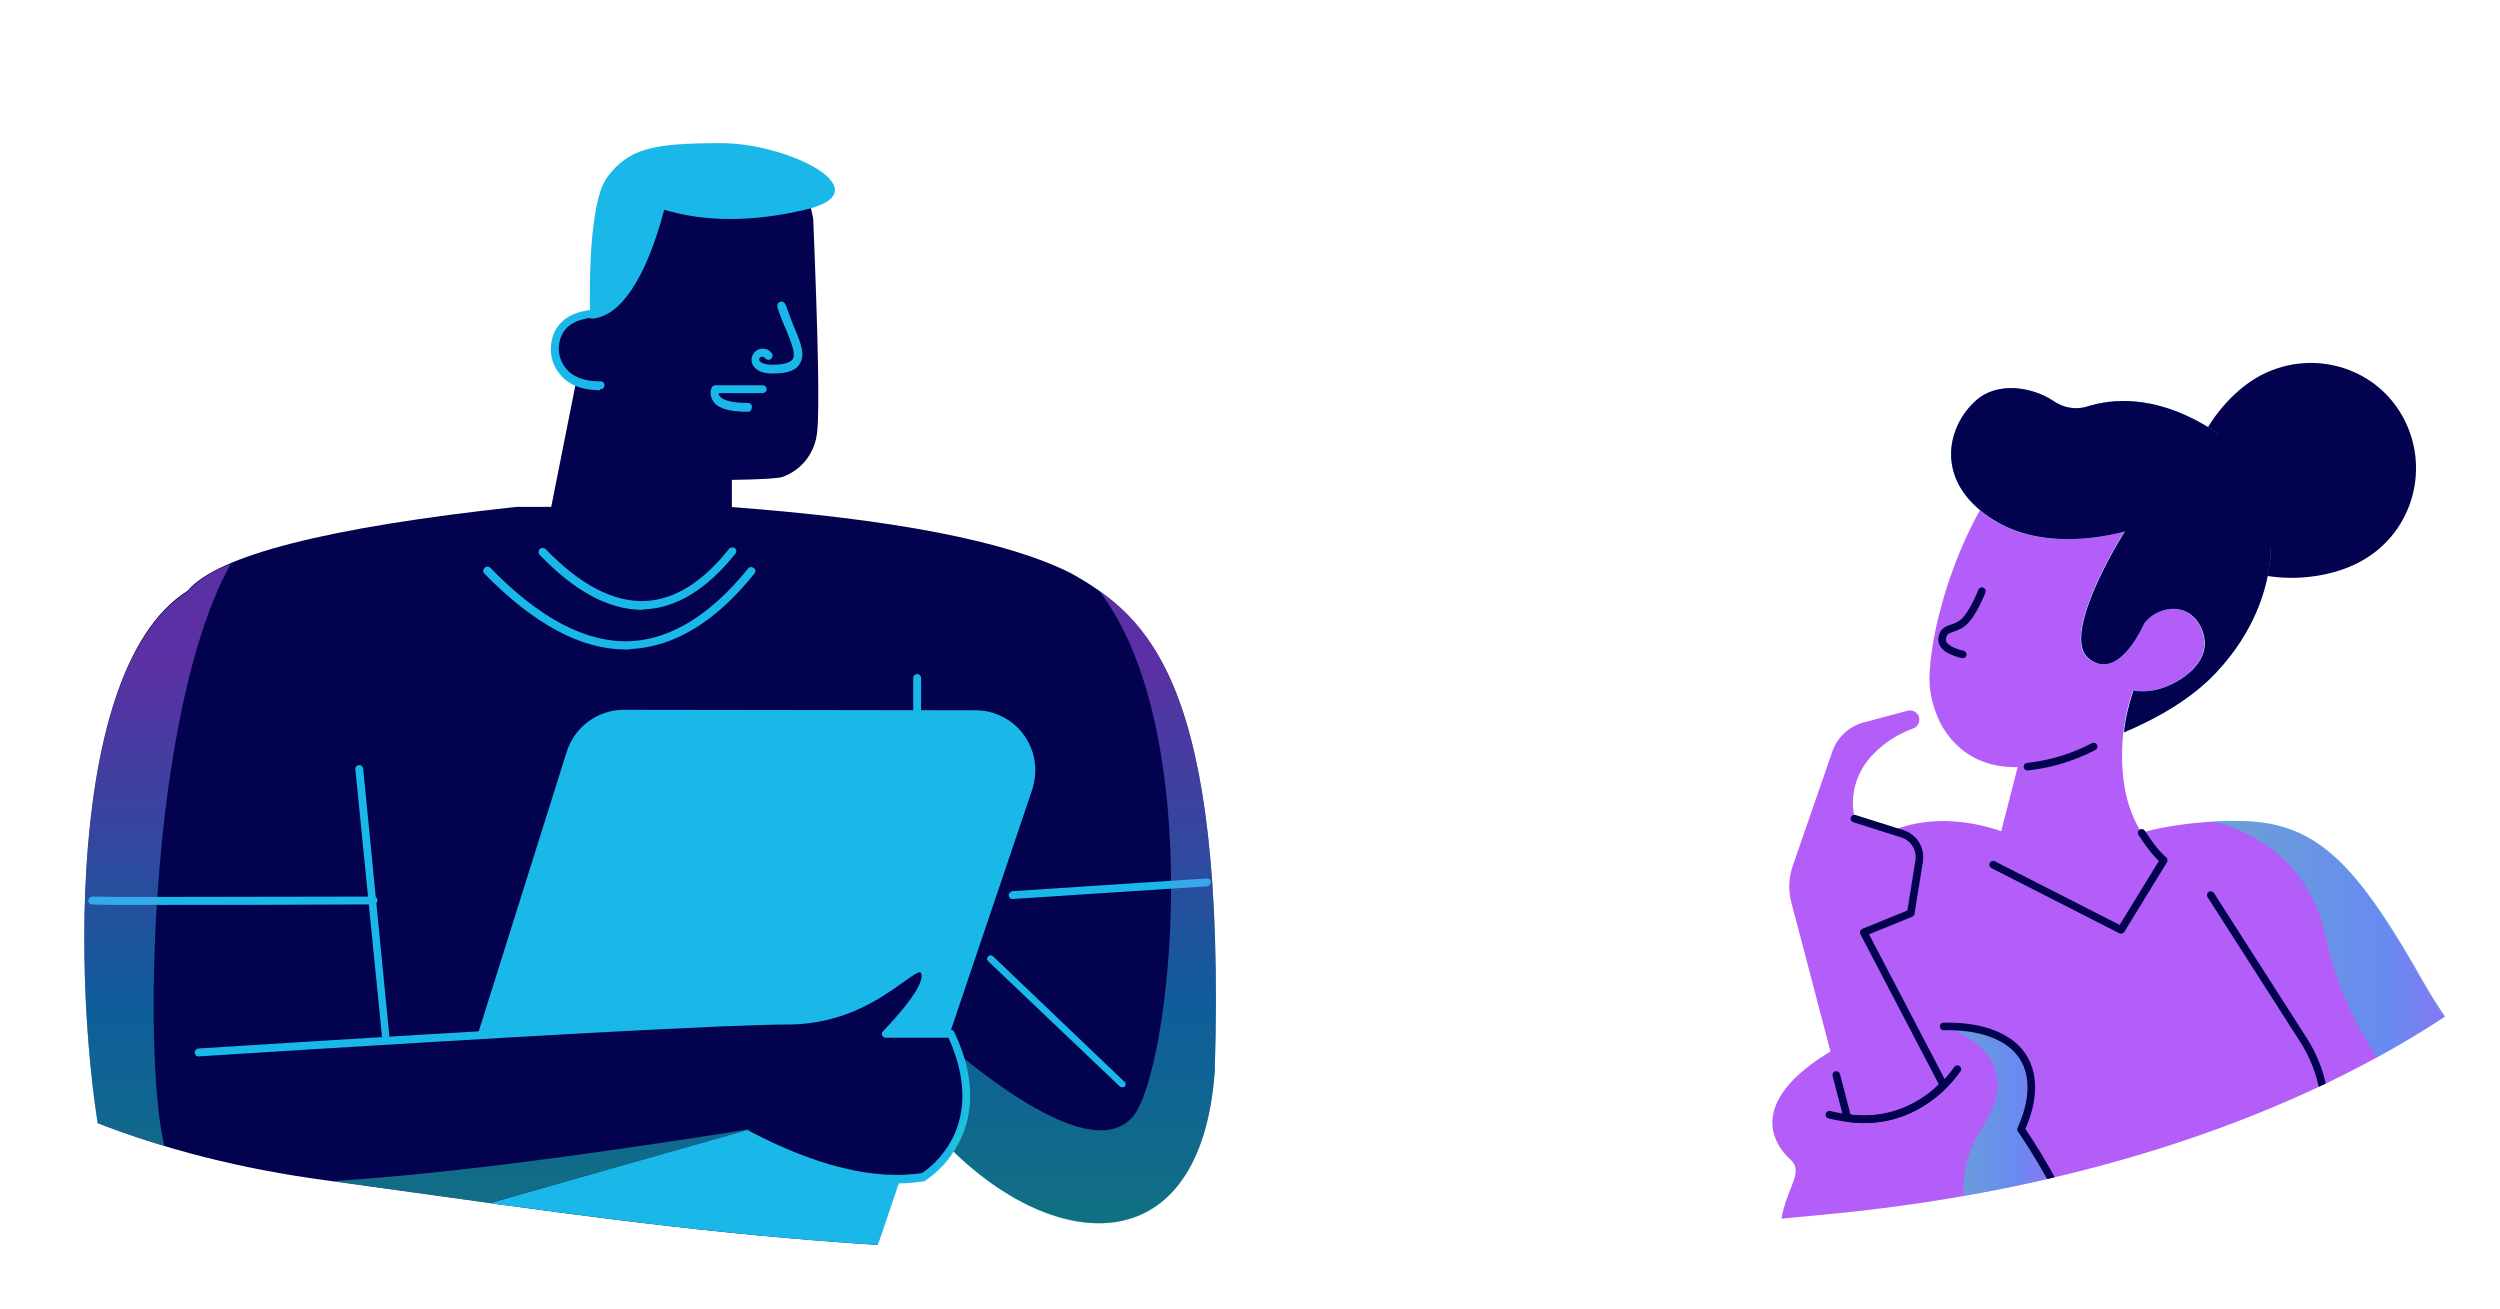 <?xml version="1.0" encoding="UTF-8"?> <svg xmlns="http://www.w3.org/2000/svg" xmlns:xlink="http://www.w3.org/1999/xlink" version="1.1" id="Layer_1" x="0px" y="0px" viewBox="0 0 510 267" style="enable-background:new 0 0 510 267;" xml:space="preserve"> <style type="text/css"> .st0{clip-path:url(#SVGID_00000120527391061014444030000002218806509142766218_);} .st1{clip-path:url(#SVGID_00000025435253440504231050000009210133599146731944_);} .st2{fill:#02024E;} .st3{fill:#B45EF9;} .st4{fill:none;stroke:#02024E;stroke-width:1.55;stroke-linecap:round;stroke-linejoin:round;} .st5{opacity:0.5;fill:url(#SVGID_00000103955663865079144970000003795795284485448602_);enable-background:new ;} .st6{fill:#B45EF9;stroke:#02024E;stroke-width:1.55;stroke-linecap:round;stroke-linejoin:round;} .st7{fill:#1AB8E8;} .st8{fill:none;stroke:#02024E;stroke-width:0.51;stroke-linecap:round;stroke-linejoin:round;} .st9{opacity:0.5;fill:url(#SVGID_00000169548991952938271290000014152139358846338992_);enable-background:new ;} .st10{fill-rule:evenodd;clip-rule:evenodd;fill:#02024E;} .st11{fill-rule:evenodd;clip-rule:evenodd;fill:#1AB8E8;} .st12{opacity:0.5;} .st13{fill:url(#SVGID_00000140715525762505199400000003332456252018911120_);} </style> <g> <defs> <rect id="SVGID_1_" y="-0.4" width="510" height="267.8"></rect> </defs> <clipPath id="SVGID_00000180331205015602894090000014537844845689090949_"> <use xlink:href="#SVGID_1_" style="overflow:visible;"></use> </clipPath> <g style="clip-path:url(#SVGID_00000180331205015602894090000014537844845689090949_);"> <g> <defs> <path id="SVGID_00000031919182972468793690000003805112830125071264_" d="M549.4,142c-11.2,53.3-82,96.2-174.4,105.5 c-37.2,3.7-70,5.8-97.2,7c-95.4,4.2-144.6-4.6-211.2-13.7c-69.9-9.3-116-47.5-106.7-88c0.2-0.7,0.4-1.5,0.5-2.2 c13.8-53,80.1-82.7,94.7-88.9C171,0.2,239-5.3,280.5,3.1c45.9,9.4,54.4,36.4,116.9,53c18.9,5,38,8.4,57.4,10.4 c60.8,6.3,102.3,38.8,95,73.9L549.4,142L549.4,142L549.4,142z"></path> </defs> <clipPath id="SVGID_00000111191563137960668180000004441338907196772279_"> <use xlink:href="#SVGID_00000031919182972468793690000003805112830125071264_" style="overflow:visible;"></use> </clipPath> <g style="clip-path:url(#SVGID_00000111191563137960668180000004441338907196772279_);"> <g> <path class="st2" d="M460.6,76.9c-10.3,5.9-18.3,21.6-12.4,31.9c5.9,10.3,23.5,11.4,33.8,5.5s13.9-19,8.1-29.4 S471,71,460.6,76.9L460.6,76.9L460.6,76.9z"></path> <path class="st3" d="M516.4,232c5.8,9.6,7.9,18.6-0.4,27.4H364.2c-4.1-14.6,5.2-19.1,1-22.9c-1.8-1.6-3-3.6-3.5-5.9 c-1.8-9.9,14.1-17.4,14.9-17.8l0.2-0.1c-1.6-4.4-3.1-9.4-4.5-14.2c-3.7-12.7,3.4-26.4,16.2-29.9l1-0.3c8.3-2,16,0.1,21,2.1 h24.9c5.1-2.1,20.5-4.1,28.8-2.1c10.9,2.6,18.3,11.1,30.1,32C500.8,211.8,510.5,222.2,516.4,232L516.4,232L516.4,232z"></path> <path class="st4" d="M451,182.6l19,29.7c5.5,8.7,5.9,19.7,0.9,28.7c-2.2,3.9-2.5,8.6-0.9,12.9l2.1,5.5"></path> <path class="st3" d="M382.2,153.8c-3.5,3.5-5,8.5-3.8,13.3l9.8,3.1c2.4,0.8,3.8,3.1,3.4,5.6l-1.7,10.6l-9.6,3.9l16.2,31 l0.1,0.1c-2.3,2.4-5.1,4.3-8.2,5.5c-3.6,1.4-7.5,1.9-11.4,1.3c-1.7-6.4-8.9-34.1-11.6-44.2c-0.6-2.4-0.5-5,0.3-7.3l8.1-23.4 c1-2.9,3.4-5.1,6.3-5.9l9-2.4c1-0.3,2.1,0.3,2.4,1.3v0.1c0.2,0.9-0.3,1.9-1.2,2.2C387.3,149.7,384.5,151.4,382.2,153.8 L382.2,153.8L382.2,153.8z"></path> <linearGradient id="SVGID_00000179639715688237018890000008294955679854799248_" gradientUnits="userSpaceOnUse" x1="3610.31" y1="-132.373" x2="3640.01" y2="-132.373" gradientTransform="matrix(-1 0 0 -1 4036.41 101.98)"> <stop offset="0" style="stop-color:#B45EF9"></stop> <stop offset="0.5" style="stop-color:#1AB8E8"></stop> <stop offset="1" style="stop-color:#21E6AD"></stop> </linearGradient> <path style="opacity:0.5;fill:url(#SVGID_00000179639715688237018890000008294955679854799248_);enable-background:new ;" d=" M426.1,259.4c-3.2-14-13.8-29-13.8-29c1.5-3.3,3.4-9.2,0.8-14.1c-2.7-5.1-9.5-7.1-16.6-6.9c0,0,18,5,8,20.4s2.2,29.6,2.2,29.6 H426.1L426.1,259.4z"></path> <path class="st4" d="M426.1,259.4c-3.2-14-13.8-29-13.8-29c1.5-3.3,3.4-9.2,0.8-14.1c-2.7-5.1-9.5-7.1-16.6-6.9"></path> <path class="st6" d="M378.3,167l9.8,3.1c2.4,0.8,3.8,3.1,3.4,5.6l-1.7,10.6l-9.6,3.9l16.2,31l0.1,0.1c-2.3,2.4-5.1,4.3-8.2,5.5 c-3.6,1.4-7.5,1.9-11.4,1.3l-2.3-8.8"></path> <path class="st4" d="M399.3,218.1c-2.7,3.9-6.5,6.9-10.9,8.7c-5.8,2.4-12,1.4-15.2,0.6"></path> <path class="st3" d="M433.3,159.8c-0.9-6.4-0.3-12.8,1.8-18.8v-0.1c2.1,0.3,4.2,0.1,6.1-0.6c3.3-1.1,8.7-4.5,8.5-9.3 c-0.1-2.3-1.5-5.5-4.5-6.5c-2.9-0.9-6.1,0.3-7.9,2.7c0,0-5.2,12.1-11.3,7.1c-5-4.1,3.6-19.8,7.4-25.9 c-5.2,1.4-17.4,3.6-26.9-2.4c-0.9-0.6-1.8-1.2-2.6-1.9c-8,14.3-11.1,31.1-10.1,37c0.4,2.5,1.2,4.9,2.4,7.1 c3.9,6.5,9.8,8.4,15.4,8.3l-5.1,19.9l26.1,13.3l8.7-14.2C437,171.3,434.1,165.8,433.3,159.8L433.3,159.8L433.3,159.8z"></path> <path class="st4" d="M427.1,152.3c-4.2,2.2-8.8,3.6-13.5,4.1 M406.6,176.4l26.1,13.3l8.7-14.2c-1.8-1.6-3.2-3.6-4.5-5.6"></path> <path class="st7" d="M399,87.6c0.9-2.3,2.3-4.3,4.1-5.9c4.5-4,11.6-2.7,15.8,0.1c2,1.4,4.6,1.9,7,1.1c4.8-1.5,13.3-2.4,24,3.9 c16.8,9.9,18.1,33.6,2.1,50.5c-4.8,5.1-11.6,9.1-18.7,12.1c0.3-2.9,1-5.7,1.9-8.4v-0.1c2.1,0.3,4.2,0.1,6.1-0.6 c3.3-1.1,8.7-4.5,8.5-9.3c-0.1-2.3-1.5-5.5-4.5-6.5c-2.9-0.9-6.1,0.3-7.9,2.7c0,0-5.2,12.1-11.3,7.1c-5-4.1,3.6-19.8,7.4-25.9 c-5.2,1.4-17.4,3.6-26.9-2.4C397.9,100.5,396.8,93.2,399,87.6L399,87.6L399,87.6z"></path> <path class="st2" d="M399,87.6c0.9-2.3,2.3-4.3,4.1-5.9c4.5-4,11.6-2.7,15.8,0.1c2,1.4,4.6,1.9,7,1.1c4.8-1.5,13.3-2.4,24,3.9 c16.8,9.9,18.1,33.6,2.1,50.5c-4.8,5.1-11.6,9.1-18.7,12.1c0.3-2.9,1-5.7,1.9-8.4v-0.1c2.1,0.3,4.2,0.1,6.1-0.6 c3.3-1.1,8.7-4.5,8.5-9.3c-0.1-2.3-1.5-5.5-4.5-6.5c-2.9-0.9-6.1,0.3-7.9,2.7c0,0-5.2,12.1-11.3,7.1c-5-4.1,3.6-19.8,7.4-25.9 c-5.2,1.4-17.4,3.6-26.9-2.4C397.9,100.5,396.8,93.2,399,87.6L399,87.6L399,87.6z"></path> <path class="st8" d="M452.6,88.7c6.8,5.2,10.4,13.1,10.5,21.7"></path> <path class="st4" d="M404.3,120.6c0,0-1.8,4.7-3.8,6.4c-2.1,1.7-3.9,0.8-4.3,3.2s4.2,3.3,4.2,3.3"></path> <linearGradient id="SVGID_00000117664199811889403550000007611029390612616077_" gradientUnits="userSpaceOnUse" x1="3514.925" y1="-111.36" x2="3585.31" y2="-111.36" gradientTransform="matrix(-1 0 0 -1 4036.41 101.98)"> <stop offset="0" style="stop-color:#B45EF9"></stop> <stop offset="0.5" style="stop-color:#1AB8E8"></stop> <stop offset="1" style="stop-color:#21E6AD"></stop> </linearGradient> <path style="opacity:0.5;fill:url(#SVGID_00000117664199811889403550000007611029390612616077_);enable-background:new ;" d=" M498.5,234.4c-9.1-13.2-19.6-22.9-24.1-43.5c-4.5-20.5-23.3-23.3-23.3-23.3c4.8-0.3,9.6-0.2,13.2,0.7 c10.9,2.6,18.3,11.1,30.1,32c6.5,11.6,16.2,22,22,31.7c5.8,9.8,7.9,18.6-0.4,27.4h-21.5C498.2,255,505.5,244.4,498.5,234.4 L498.5,234.4z"></path> <path class="st10" d="M105.4,103.4h43.3c33.7,2.5,56.9,7,69.9,13.6c15.5,8.8,31.6,22,29.2,101.6c-2.9,39.2-32.3,37.3-54,15.6 c-13.3,15.2-7.3-5.2-14.8,19.7c-5.9,9.2-14.5,39.9-46.2,39.9s-53.3-4.6-64.7-13.9v-25.7c-26.1,8-41.4,3.4-45.9-13.7 c-6.7-25.7-10.9-103.1,16.1-120C44.2,113.4,66.5,107.6,105.4,103.4L105.4,103.4L105.4,103.4z"></path> <path class="st7" d="M71.7,255.1c-0.5,0-0.8-0.4-0.8-0.8c0-0.4,0.3-0.7,0.6-0.8l80.7-22.9c0.2-0.1,0.4-0.1,0.6,0.1 c13.7,7.2,25.6,10.1,35.3,8.6c1.5-1,13.6-9.4,5.4-27.6h-12.8c-0.5,0-0.8-0.4-0.8-0.8c0-0.2,0.1-0.4,0.3-0.6 c8.7-9.1,8-11.4,7.6-11.9c-0.3-0.4-2.3,1.1-3.7,2.1c-4.4,3.1-11.9,8.5-23.4,8.5s-52.2,2.2-120.1,6.5c-0.5,0.1-0.8-0.3-0.9-0.7 c0-0.5,0.3-0.8,0.7-0.9c68-4.3,108.4-6.5,120.2-6.5c11,0,18.2-5.1,22.4-8.2c2.7-2,4.7-3.4,6-1.8c1.7,2.1-0.3,6-6.4,12.7H194 c0.3,0,0.6,0.2,0.7,0.5c5.1,10.7,3.2,18.4,0.7,22.9c-1.6,3-3.9,5.5-6.7,7.4c-0.1,0.1-0.2,0.1-0.3,0.1 c-10,1.6-22.2-1.3-36.2-8.6l-80.3,22.7L71.7,255.1L71.7,255.1z"></path> <path class="st7" d="M78.8,212.9c-0.4,0-0.8-0.3-0.8-0.7L72.5,157c-0.1-0.5,0.3-0.9,0.7-0.9c0.5-0.1,0.8,0.3,0.9,0.7v0.1 l5.4,55.2C79.6,212.5,79.3,212.9,78.8,212.9C78.8,212.9,78.7,212.9,78.8,212.9z"></path> <path class="st7" d="M33.2,184.6c-9.9,0-13.6,0-14.4-0.1c-0.5,0-0.8-0.4-0.8-0.8s0.4-0.8,0.8-0.8h0.1c1.5,0.1,19.8,0.1,57.2,0 c0.5-0.1,0.9,0.3,0.9,0.7s-0.3,0.9-0.7,0.9h-0.2C57.2,184.6,42.9,184.6,33.2,184.6L33.2,184.6L33.2,184.6z M187.1,157.6 c-0.5,0-0.8-0.4-0.8-0.8v-18.5c0-0.5,0.4-0.8,0.8-0.8s0.8,0.4,0.8,0.8v18.5C188,157.3,187.6,157.6,187.1,157.6z M127.7,132.5 c-9.2,0-18.8-5.2-28.8-15.4c-0.4-0.3-0.4-0.8-0.1-1.2s0.8-0.4,1.2-0.1l0.1,0.1c10,10.3,19.6,15.3,28.5,14.9 c8.3-0.4,16.4-5.4,24-14.8c0.3-0.4,0.8-0.4,1.2-0.1c0.4,0.3,0.4,0.8,0.1,1.1c-7.9,9.9-16.5,15-25.2,15.4 C128.8,132.5,127.7,132.5,127.7,132.5z"></path> <path class="st11" d="M152.4,231.3c11.5,6,21.6,9.1,30.4,9.1h0.9l-4.1,12.1c-1.7,5-6.4,8.3-11.6,8.3H98.5 c-6.2,0-11.5-4.7-12.1-10.9L152.4,231.3L152.4,231.3z M199,144.9c6.8,0,12.2,5.5,12.2,12.2c0,1.3-0.2,2.6-0.6,3.9l-16.8,49.7 h-13c6.6-6.9,9.1-11.3,7.6-13c-0.1-0.2-0.4-0.3-0.6-0.4h-0.1c-2.9,0-10.9,10.6-27.1,10.6c-8.5,0-29.1,0.9-62,2.6l-1,0.1 l18-57.2c1.6-5.1,6.3-8.6,11.7-8.6L199,144.9L199,144.9L199,144.9z"></path> <path class="st7" d="M228.9,221.8c-0.2,0-0.4-0.1-0.5-0.2l-26.8-25.5c-0.3-0.3-0.3-0.6-0.1-0.9l0.1-0.1c0.3-0.3,0.7-0.3,1,0 l26.8,25.6c0.3,0.2,0.3,0.6,0.1,0.9l-0.1,0.1C229.3,221.8,229.1,221.8,228.9,221.8L228.9,221.8z M206.5,183.4 c-0.4,0-0.7-0.4-0.7-0.7c-0.1-0.4,0.3-0.8,0.7-0.9l39.8-2.6c0.4,0,0.7,0.3,0.7,0.7c0.1,0.4-0.3,0.8-0.7,0.9L206.5,183.4 L206.5,183.4z"></path> <g class="st12"> <linearGradient id="SVGID_00000122683256436241305810000013365333631030233019_" gradientUnits="userSpaceOnUse" x1="132.587" y1="788.496" x2="132.587" y2="645.075" gradientTransform="matrix(1 0 0 1 0 -530.25)"> <stop offset="0" style="stop-color:#21E6AD"></stop> <stop offset="0.37" style="stop-color:#1AB8E8"></stop> <stop offset="0.86" style="stop-color:#B45EF9"></stop> </linearGradient> <path id="SVGID" style="fill:url(#SVGID_00000122683256436241305810000013365333631030233019_);" d="M47.2,114.8l-0.6,1.1 c-17.2,32-17.7,109.8-12,121.1c3.8,7.5,43.4,5.3,118.7-6.7l-85.2,24.1c-26.1,8-41.4,3.4-45.9-13.7 c-6.7-25.7-10.9-103.1,16.1-120c1.7-2,4.6-4,8.8-5.7L47.2,114.8L47.2,114.8z M247.8,218.7c-2.9,39.1-32.3,37.3-54,15.6 l3.1-7.1l-0.4-11.4c17.4,14,29.3,18.2,34.6,12c7.8-9.2,15.3-78.5-6.9-107.3C237.7,130,249.9,148.6,247.8,218.7L247.8,218.7z"></path> </g> <path class="st10" d="M145.3,29.5c12,0,18.9,5.1,20.6,15.2c1,24.6,1.3,39,0.8,43.4c-0.4,4.2-3.1,7.8-7.1,9.2 c-0.9,0.3-4.3,0.5-10.3,0.6v14.8c-10.8,14.8-23.8,14.8-38.7,0l7-35.2c-4.7-2.2-6.1-9.6-1.2-12.2c1.2-0.7,2.5-1,3.9-1 c1.2-6,2.5-12.5,3.9-19.6C126.4,34.6,133.4,29.5,145.3,29.5L145.3,29.5z"></path> <path class="st7" d="M131,124.4c-6.7,0-13.7-3.7-20.9-11.2c-0.3-0.3-0.3-0.9,0-1.2s0.9-0.3,1.2,0c7.1,7.4,14,10.9,20.4,10.6 c5.9-0.3,11.6-3.8,17-10.6c0.3-0.4,0.8-0.4,1.2-0.2c0.4,0.3,0.4,0.8,0.1,1.2l-0.1,0.1c-5.7,7.1-11.9,10.9-18.3,11.2L131,124.4 L131,124.4z M122.4,79.6c-4.7,0-7.1-1.8-8.3-3.4c-1.6-2-2.1-4.5-1.5-7c0.9-3.5,3.6-5.5,8.1-6c0.5,0,0.9,0.3,0.9,0.7 c0.1,0.5-0.3,0.9-0.7,0.9c-3.8,0.4-6,1.9-6.7,4.7c-0.5,1.9-0.1,4,1.2,5.6c1.4,1.8,3.8,2.7,7,2.7c0.5-0.1,0.9,0.3,0.9,0.7 c0.1,0.5-0.3,0.9-0.7,0.9H122.4L122.4,79.6z M152.6,84c-3.7,0-6-0.6-7-2c-0.6-0.8-0.8-1.8-0.5-2.7c0.1-0.4,0.4-0.7,0.8-0.7h9.7 c0.5,0,0.8,0.4,0.8,0.8s-0.4,0.8-0.8,0.8h-9c0,0.3,0.1,0.5,0.3,0.7c0.5,0.6,1.9,1.3,5.7,1.3c0.5,0,0.8,0.4,0.8,0.8 S153.1,84.1,152.6,84L152.6,84L152.6,84z"></path> <path class="st11" d="M120.4,65c0,0-0.9-23,3.5-28.9c4.4-5.8,9.2-6.9,23.2-6.9s33.2,9.9,17.1,13.6c-10.7,2.5-20.3,2.5-28.7,0 C131.8,56.8,126.4,65,120.4,65L120.4,65L120.4,65z"></path> <path class="st7" d="M157.6,76.2c-3.2,0-4-1.5-4.2-2.2c-0.3-1,0.2-2.1,1.1-2.6c0.9-0.5,2.2-0.3,2.8,0.5 c0.4,0.3,0.4,0.8,0.1,1.2c-0.3,0.4-0.8,0.4-1.2,0.1l-0.1-0.1c-0.2-0.3-0.6-0.4-0.9-0.3c-0.3,0.2-0.4,0.5-0.3,0.7 c0.1,0.4,0.9,0.9,2.6,0.9c2.3,0,3.7-0.4,4.2-1.1c0.7-1.1-0.3-3.5-1.4-6.2c-0.6-1.3-1.2-2.8-1.7-4.4c-0.1-0.4,0-0.9,0.5-1.1 c0.4-0.2,0.9,0,1.1,0.5c0,0,0.1,0.1,0.1,0.1c0.5,1.5,1.1,3,1.6,4.3c1.4,3.3,2.5,5.9,1.2,7.8C162.3,75.6,160.6,76.2,157.6,76.2 L157.6,76.2L157.6,76.2z"></path> </g> </g> </g> </g> </g> </svg> 